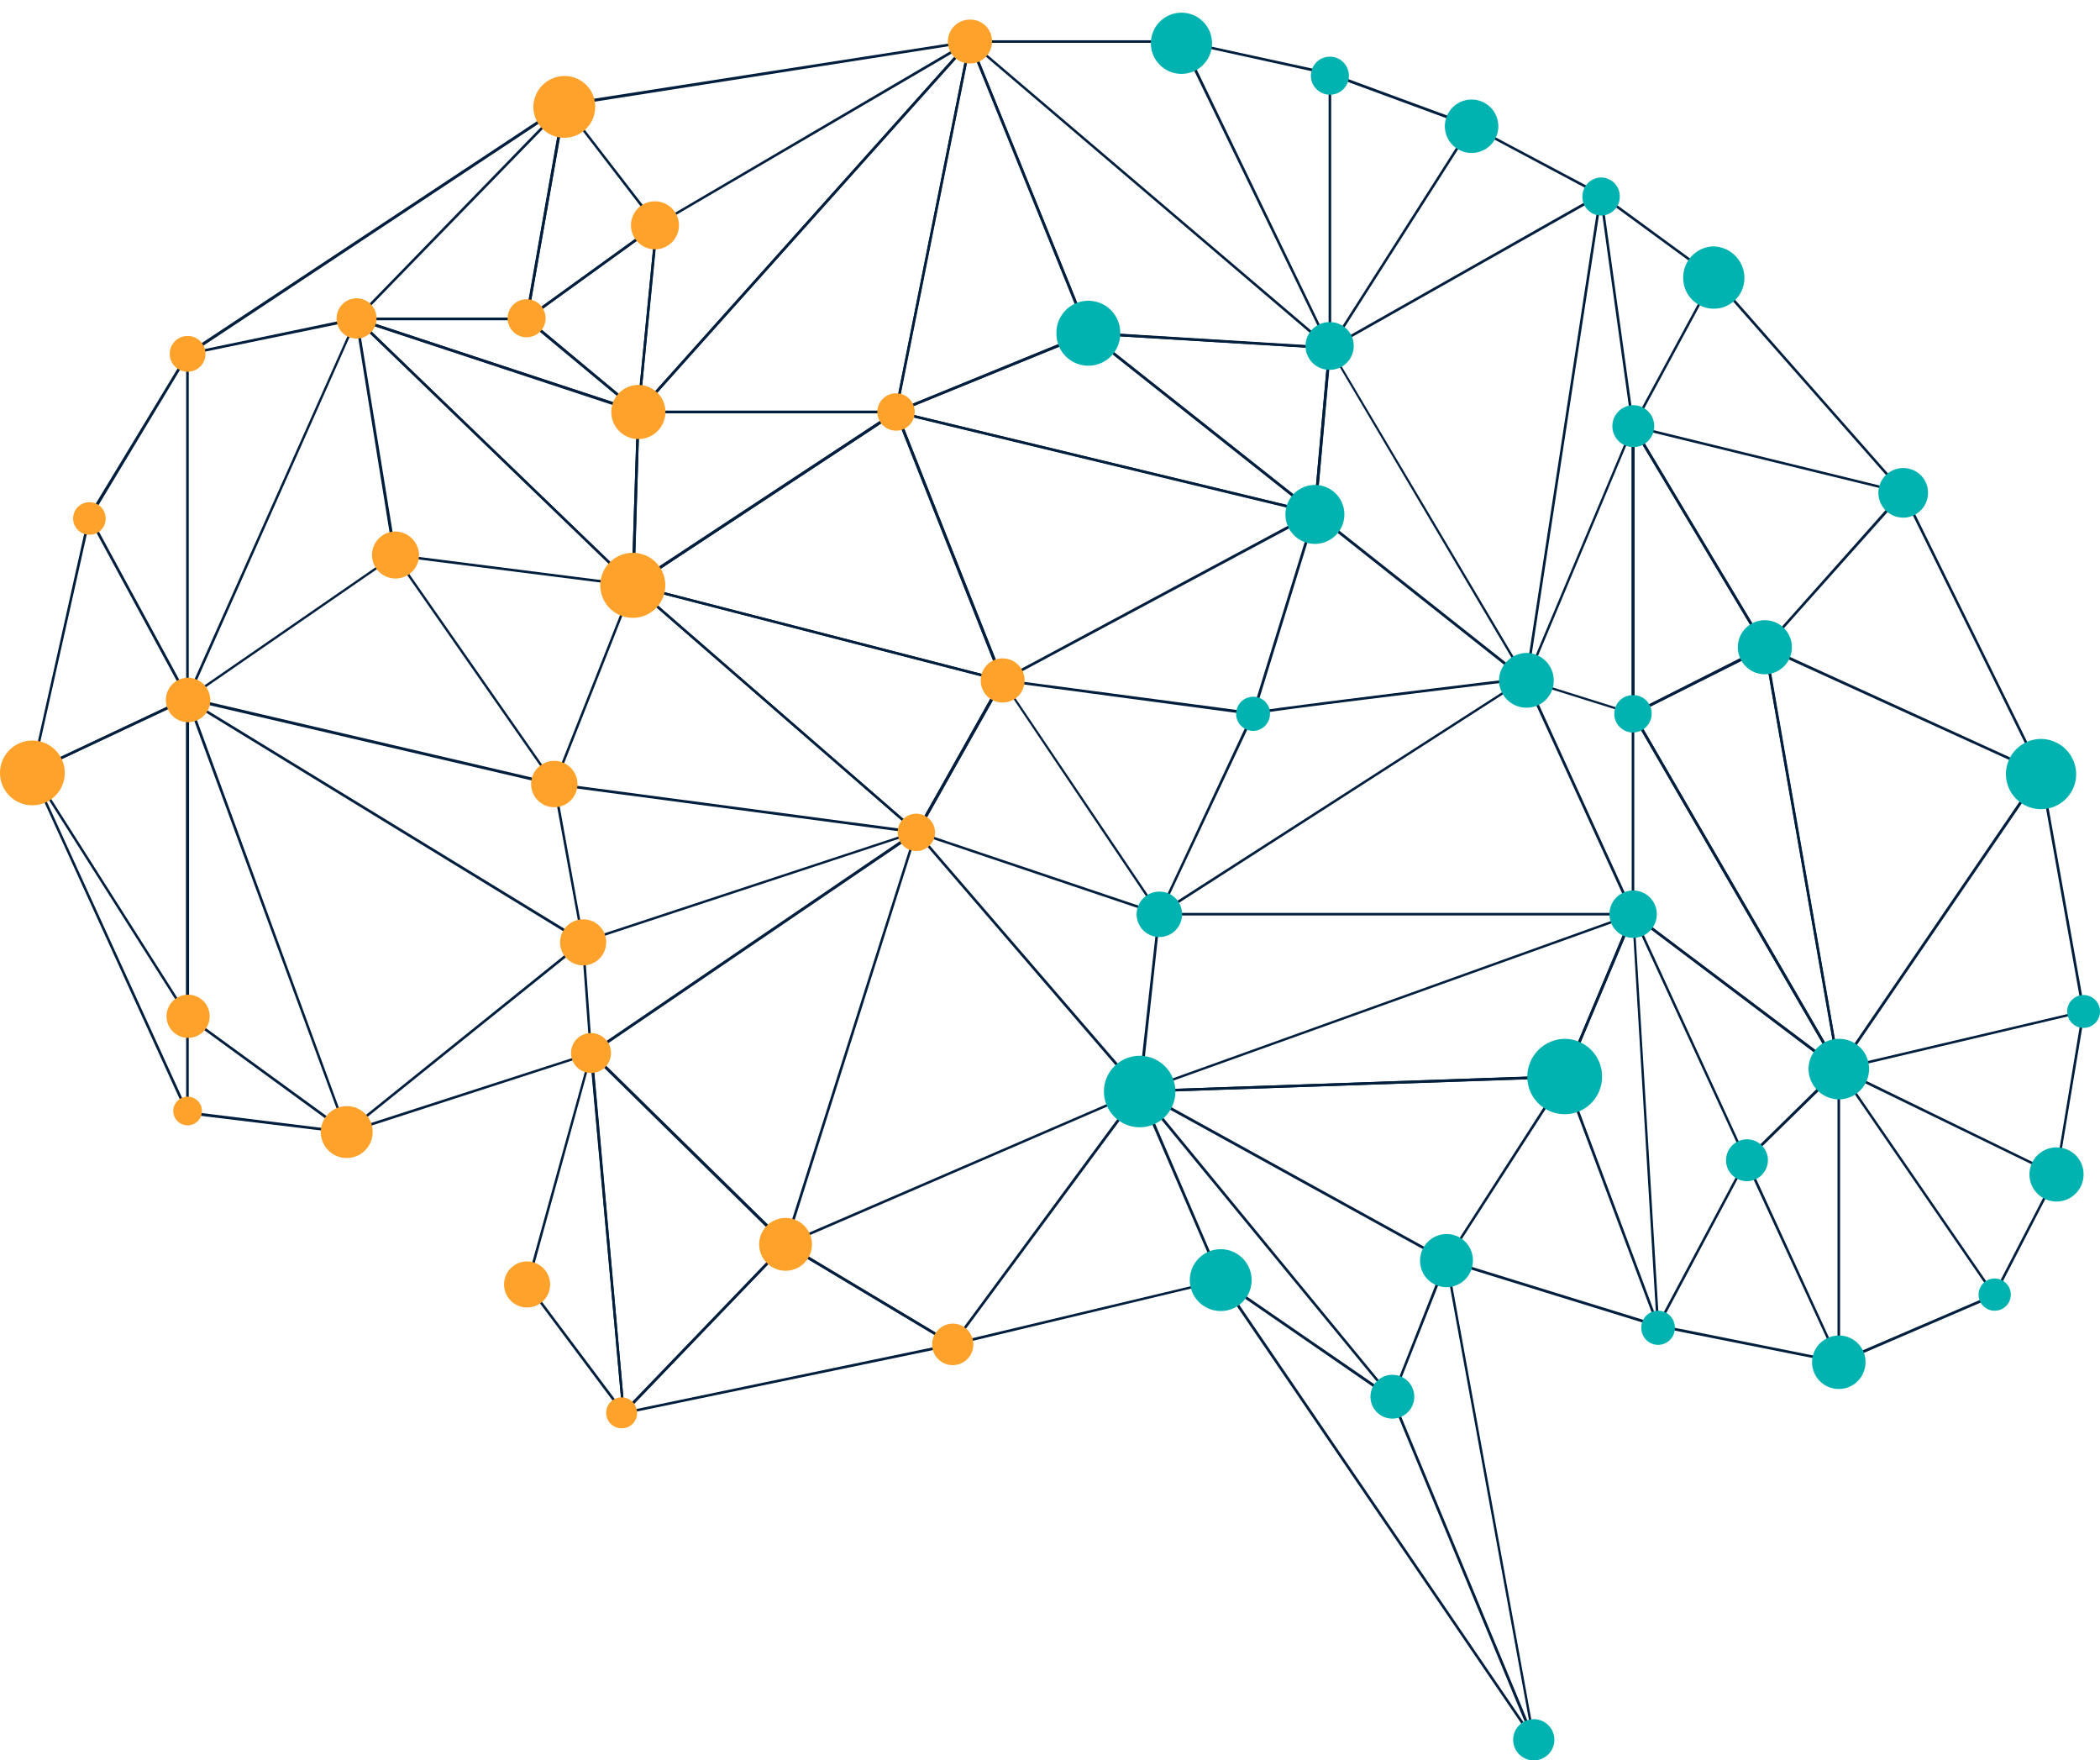 <svg xmlns="http://www.w3.org/2000/svg" width="378" height="316.835" viewBox="0 0 378 316.835"><g id="shutterstock_351952910_Converted_" data-name="shutterstock_351952910 [Converted]" transform="translate(-68.9 -125.901)"><g id="Group_1248" data-name="Group 1248" transform="translate(74.408 132.394)"><g id="Group_1190" data-name="Group 1190" transform="translate(88.876 33.51)"><path id="Path_1102" data-name="Path 1102" d="M252.4,229.511l-.348-.29L231.7,212.293l.232-.174L255.76,194.9l-.058.522Zm-19.886-17.219,19.538,16.291,3.189-32.7Z" transform="translate(-231.7 -194.9)" fill="#001e3d"></path></g><g id="s_6_" transform="translate(28.002 0.174)"><g id="Group_1191" data-name="Group 1191" transform="translate(178.738 0.464)"><path id="Path_1103" data-name="Path 1103" d="M461.9,193.8,435,138.2l27.19,5.913,25.509,9.392-.174.464-25.509-9.392-26.147-5.74,26.437,54.787Z" transform="translate(-435 -138.2)" fill="#001e3d"></path></g><g id="Group_1192" data-name="Group 1192" transform="translate(80.876)"><path id="Path_1104" data-name="Path 1104" d="M313.218,205.115H266.2l.348-.406L326.784,137.4l-.174.812Zm-45.975-.464H312.87l13.16-65.686Z" transform="translate(-266.2 -137.4)" fill="#001e3d"></path></g><g id="Group_1193" data-name="Group 1193" transform="translate(29.741 50.149)"><path id="Path_1105" data-name="Path 1105" d="M228.9,272.947,178,223.9l.986.348,50.9,16.813v.174ZM179.8,225l48.641,46.9.986-30.553Z" transform="translate(-178 -223.9)" fill="#001e3d"></path></g><g id="Group_1194" data-name="Group 1194" transform="translate(65.976 98.326)"><path id="Path_1106" data-name="Path 1106" d="M306.824,352.163l-.754-.116-65.57-8.7.116-.29L254.878,307l.232.232Zm-65.686-9.218,64.237,8.522-50.323-43.714Z" transform="translate(-240.5 -307)" fill="#001e3d"></path></g><g id="Group_1195" data-name="Group 1195" transform="translate(131.198 115.371)"><path id="Path_1107" data-name="Path 1107" d="M397.525,379.3l-.638-.232L353,364.286l.116-.232L368.653,336.4l.174.29ZM353.7,364.054l42.728,14.378L368.769,337.27Z" transform="translate(-353 -336.4)" fill="#001e3d"></path></g><g id="Group_1196" data-name="Group 1196" transform="translate(72.643 182.217)"><path id="Path_1108" data-name="Path 1108" d="M257.914,517.618,252,451.7l.464.464,35.191,34.553-.174.116Zm-5.392-64.643,5.74,63.6,28.64-29.8Z" transform="translate(-252 -451.7)" fill="#001e3d"></path></g><g id="Group_1197" data-name="Group 1197" transform="translate(240.946 68.875)"><path id="Path_1109" data-name="Path 1109" d="M562.012,309.421l-.29-.116L542.3,303.218l.116-.232L562.07,256.2v53.221Zm-19.132-6.435,18.668,5.856V258.519Z" transform="translate(-542.3 -256.2)" fill="#001e3d"></path></g><g id="Group_1198" data-name="Group 1198" transform="translate(260.136 109.516)"><path id="Path_1110" data-name="Path 1110" d="M613.2,403.813l-.638-1.1L575.4,338.533l.232-.116,24.06-12.117.058.29Zm-37.162-65.106L612.33,401.32,599.344,327Z" transform="translate(-575.4 -326.3)" fill="#001e3d"></path></g><g id="Group_1199" data-name="Group 1199" transform="translate(60.932 11.653)"><path id="Path_1111" data-name="Path 1111" d="M231.8,197.1l6.957-39.6.29.406,16.813,21.8Zm7.247-38.5L232.5,196.054l22.726-16.407Z" transform="translate(-231.8 -157.5)" fill="#001e3d"></path></g><g id="Group_1200" data-name="Group 1200" transform="translate(0 50.381)"><path id="Path_1112" data-name="Path 1112" d="M126.7,294.044V230.793l.174-.058,30.843-6.435-.174.406Zm.464-62.9v60.7L156.963,225Z" transform="translate(-126.7 -224.3)" fill="#001e3d"></path></g></g><g id="t_x2F_2_6_" transform="translate(0 0.174)"><g id="Group_1201" data-name="Group 1201" transform="translate(28.002 117.69)"><path id="Path_1113" data-name="Path 1113" d="M156.036,420.464,155.4,420l-28.7-20.929V340.4l.464,1.217Zm-28.872-21.625,27.944,20.349-27.944-76.122Z" transform="translate(-126.7 -340.4)" fill="#001e3d"></path></g><g id="Group_1202" data-name="Group 1202" transform="translate(198.16 157.519)"><path id="Path_1114" data-name="Path 1114" d="M420.2,441.624l1.391-.464,89.282-32.06-.174.522L498.351,438.9h-.116Zm89.862-31.771-86.905,31.191,74.9-2.609Z" transform="translate(-420.2 -409.1)" fill="#001e3d"></path></g><g id="Group_1203" data-name="Group 1203" transform="translate(57.164 50.497)"><path id="Path_1115" data-name="Path 1115" d="M230.279,242.067l-1.16-.348L177,224.5h32.176l.058.058Zm-50.323-17.1,48.236,15.885L209.06,224.964Z" transform="translate(-177 -224.5)" fill="#001e3d"></path></g><g id="Group_1204" data-name="Group 1204" transform="translate(155.432)"><path id="Path_1116" data-name="Path 1116" d="M346.5,205.231l.116-.406,13.45-67.425.29.7,21.393,52.758-.232.116Zm13.74-66.266-13.1,65.512,34.032-13.914Z" transform="translate(-346.5 -137.4)" fill="#001e3d"></path></g><g id="Group_1205" data-name="Group 1205" transform="translate(269.006 28.35)"><path id="Path_1117" data-name="Path 1117" d="M542.864,273.785l-.464-.058L555.792,186.3l.464.058Z" transform="translate(-542.4 -186.3)" fill="#001e3d"></path></g><g id="Group_1206" data-name="Group 1206" transform="translate(108.182 67.252)"><path id="Path_1118" data-name="Path 1118" d="M265,285.286v-.464l.986-31.423h47.424Zm1.449-31.423-.928,30.553,46.322-30.553Z" transform="translate(-265 -253.4)" fill="#001e3d"></path></g><g id="Group_1207" data-name="Group 1207" transform="translate(107.544 98.21)"><path id="Path_1119" data-name="Path 1119" d="M315.962,352.079l-.174-.174L263.9,306.8l67.715,17.451-.116.29Zm-50.323-44.351,50.149,43.6,15.074-26.785Z" transform="translate(-263.9 -306.8)" fill="#001e3d"></path></g><g id="Group_1208" data-name="Group 1208" transform="translate(189.638 52.99)"><path id="Path_1120" data-name="Path 1120" d="M447.242,261.9l-.348-.29L405.5,228.8l44.467,2.725-.058.232ZM406.949,229.38l39.887,31.6,2.609-29.046Z" transform="translate(-405.5 -228.8)" fill="#001e3d"></path></g><g id="Group_1209" data-name="Group 1209" transform="translate(155.374 67.136)"><path id="Path_1121" data-name="Path 1121" d="M365.822,302.189l-.116-.232L346.4,253.2l.464.116,76.006,18.32-.522.29Zm-18.61-48.352,18.9,47.656,55.482-29.741Z" transform="translate(-346.4 -253.2)" fill="#001e3d"></path></g><g id="Group_1210" data-name="Group 1210" transform="translate(56.816 182.681)"><path id="Path_1122" data-name="Path 1122" d="M176.516,467.168l-.116-.464,44-14.2.116.406Z" transform="translate(-176.4 -452.5)" fill="#001e3d"></path></g><g id="Group_1211" data-name="Group 1211" transform="translate(106.037 217.002)"><path id="Path_1123" data-name="Path 1123" d="M261.3,542.717,291.157,511.7l.174.116,30.611,18.32-.58.116Zm29.915-30.437-28.524,29.683L320.667,529.9Z" transform="translate(-261.3 -511.7)" fill="#001e3d"></path></g><g id="Group_1212" data-name="Group 1212" transform="translate(287.848 157.171)"><path id="Path_1124" data-name="Path 1124" d="M595.771,453.895l-.116-.29L574.9,408.5l37.974,28.64-.174.174ZM576.06,409.949l19.828,43.134L612.12,437.14Z" transform="translate(-574.9 -408.5)" fill="#001e3d"></path></g><g id="Group_1213" data-name="Group 1213" transform="translate(311.908 109.4)"><path id="Path_1125" data-name="Path 1125" d="M629.85,403.033l-.116-.58L616.4,326.1l.406.174,49.917,22.784-.174.232Zm-12.87-76.122,13.1,74.9,35.887-52.584Z" transform="translate(-616.4 -326.1)" fill="#001e3d"></path></g><g id="Group_1214" data-name="Group 1214" transform="translate(287.964 69.744)"><path id="Path_1126" data-name="Path 1126" d="M599.334,298.167l-.174-.232L575.1,257.7l.522.116,48.989,12-.232.29ZM576.086,258.4l23.306,39.017,24.35-27.364Z" transform="translate(-575.1 -257.7)" fill="#001e3d"></path></g><g id="Group_1215" data-name="Group 1215" transform="translate(288.254 42.844)"><path id="Path_1127" data-name="Path 1127" d="M656.65,343.89,649,300.988l-24.813-50.439-33.858-38.438-14.32,26.495-.406-.174L590.268,211.3l.174.232,34.148,38.786,24.871,50.555,7.653,42.9Z" transform="translate(-575.6 -211.3)" fill="#001e3d"></path></g><g id="Group_1216" data-name="Group 1216" transform="translate(0.116 132.358)"><path id="Path_1128" data-name="Path 1128" d="M106.95,428.024l-.464-.986L78.6,365.874l.406-.174,27.48,60.178V409.587h.464Z" transform="translate(-78.6 -365.7)" fill="#001e3d"></path></g><g id="Group_1217" data-name="Group 1217" transform="translate(0 0.58)"><path id="Path_1129" data-name="Path 1129" d="M78.4,270.41l.116-.464L88.72,224.2v-.058l.058-.116,17.8-29.394,67.831-44.873L247.456,138.4H285.6v.464h-38.09l-72.933,11.421L106.866,195.1,89.3,224.262l17.74,32.7-.232.116Zm10.667-45.569L79.038,269.6l27.306-12.871Z" transform="translate(-78.4 -138.4)" fill="#001e3d"></path></g></g><g id="t_6_"><g id="Group_1218" data-name="Group 1218" transform="translate(135.373 189.348)"><path id="Path_1130" data-name="Path 1130" d="M342.569,510.138l-.174-.116L311.9,491.76l.406-.174L376.89,463.7l-.522.7Zm-29.625-18.32,29.51,17.682,32.988-44.7Z" transform="translate(-311.9 -463.7)" fill="#001e3d"></path></g><g id="Group_1219" data-name="Group 1219" transform="translate(198.798 187.029)"><path id="Path_1131" data-name="Path 1131" d="M477.42,493.384l-.174-.116L421.3,462.425l.812-.058L499.1,459.7l-.232.406Zm-54.439-30.611L477.3,492.746l20.929-32.524Z" transform="translate(-421.3 -459.7)" fill="#001e3d"></path></g><g id="Group_1220" data-name="Group 1220" transform="translate(109.11)"><path id="Path_1132" data-name="Path 1132" d="M266.6,205.4l.058-.7,3.3-33.742.116-.058,57.628-33.8Zm3.826-34.206-3.247,32.872,58.207-65.048Z" transform="translate(-266.6 -137.1)" fill="#001e3d"></path></g><g id="Group_1221" data-name="Group 1221" transform="translate(168.477 0.174)"><path id="Path_1133" data-name="Path 1133" d="M435.034,193.636l-.7-.058-43.656-2.667-.058-.116L369,137.4Zm-44-3.131,42.67,2.609-63.541-54.149Z" transform="translate(-369 -137.4)" fill="#001e3d"></path></g><g id="Group_1222" data-name="Group 1222" transform="translate(27.654 93.167)"><path id="Path_1134" data-name="Path 1134" d="M193.236,339.658l-.58-.116L126.1,324l37.974-26.2.116.174ZM127.26,323.715l64.932,15.19L163.958,298.38Z" transform="translate(-126.1 -297.8)" fill="#001e3d"></path></g><g id="Group_1223" data-name="Group 1223" transform="translate(58.323 50.265)"><path id="Path_1135" data-name="Path 1135" d="M229.729,272.731l-.7-.116-43.018-5.45-.058-.174L179,223.8l.522.464Zm-43.25-5.971,41.974,5.334L179.7,225.075Z" transform="translate(-179 -223.8)" fill="#001e3d"></path></g><g id="Group_1224" data-name="Group 1224" transform="translate(155.026 53.279)"><path id="Path_1136" data-name="Path 1136" d="M422.907,262.046,345.8,243.436,381.165,229l.116.116Zm-75.6-18.726,73.687,17.8-39.887-31.6Z" transform="translate(-345.8 -229)" fill="#001e3d"></path></g><g id="Group_1225" data-name="Group 1225" transform="translate(107.834 67.252)"><path id="Path_1137" data-name="Path 1137" d="M331.883,302.147l-.464-.116L264.4,284.755l.464-.29,47.6-31.365.116.29ZM265.56,284.639l65.57,16.871-18.842-47.656Z" transform="translate(-264.4 -253.1)" fill="#001e3d"></path></g><g id="Group_1226" data-name="Group 1226" transform="translate(233.641 6.783)"><path id="Path_1138" data-name="Path 1138" d="M481.4,198.949V148.8h.464v48.583L507.025,157.9l.232.116,23.248,12.349,20.349,14.9-.29.348-20.291-14.842L507.2,158.482Z" transform="translate(-481.4 -148.8)" fill="#001e3d"></path></g><g id="Group_1227" data-name="Group 1227" transform="translate(233.757 28.176)"><path id="Path_1139" data-name="Path 1139" d="M536.039,227.79l-5.74-41.336-48.467,27.422-.232-.406,49.047-27.77.058.348,5.8,41.684Z" transform="translate(-481.6 -185.7)" fill="#001e3d"></path></g><g id="Group_1228" data-name="Group 1228" transform="translate(89.166 181.753)"><path id="Path_1140" data-name="Path 1140" d="M250.056,517.446,232.2,493.56l.058-.116L244.085,450.6l.116,1.276ZM232.722,493.5l16.755,22.378L243.8,453.209Z" transform="translate(-232.2 -450.6)" fill="#001e3d"></path></g><g id="Group_1229" data-name="Group 1229" transform="translate(275.905 156.997)"><path id="Path_1141" data-name="Path 1141" d="M571.635,484.543l-.522-1.449L554.3,438.163,567,407.9l.058.986Zm-16.813-46.38L571,481.471l-4.29-71.542Z" transform="translate(-554.3 -407.9)" fill="#001e3d"></path></g><g id="Group_1230" data-name="Group 1230" transform="translate(214.045 185.347)"><path id="Path_1142" data-name="Path 1142" d="M504.532,579.128l-.58-.928L447.6,495.528l.406-.29,55.714,81.8-15.6-85.572.348.116,38.09,11.769,32.466,6.493,27.654-11.885L558.391,456.8l.754.348,39.133,19.074-.174.406-38.38-18.668,27.654,40.235-.29.116-28,12.059-.058-.058-32.64-6.493L488.7,492.165Z" transform="translate(-447.6 -456.8)" fill="#001e3d"></path></g><g id="Group_1231" data-name="Group 1231" transform="translate(288.196 121.111)"><path id="Path_1143" data-name="Path 1143" d="M613.59,411.686l-38.09-28.64V346l.464.754Zm-37.626-28.872,36.061,27.133-36.061-62.208Z" transform="translate(-575.5 -346)" fill="#001e3d"></path></g><g id="Group_1232" data-name="Group 1232" transform="translate(288.196 69.397)"><path id="Path_1144" data-name="Path 1144" d="M575.5,309.732V256.8l24.35,40.7-.232.116Zm.464-51.25v50.5l23.19-11.711Z" transform="translate(-575.5 -256.8)" fill="#001e3d"></path></g><g id="Group_1233" data-name="Group 1233" transform="translate(292.718 175.26)"><path id="Path_1145" data-name="Path 1145" d="M616.288,503.869l-.406-.986L599.359,467,583.706,496.39l-.406-.232,16.117-30.205.174.406,16.233,35.365v-51.83l.232-.058L660.407,439.4l-.058.348L655.421,469.2l-11.189,21.683-.406-.232,11.189-21.625,4.812-29.046-43.54,10.262Z" transform="translate(-583.3 -439.4)" fill="#001e3d"></path></g><g id="Group_1234" data-name="Group 1234" transform="translate(58.091 11.653)"><path id="Path_1146" data-name="Path 1146" d="M209.965,196.681H178.6l.406-.406L216.98,157.2Zm-30.263-.464h29.915l6.609-37.568Z" transform="translate(-178.6 -157.2)" fill="#001e3d"></path></g><g id="Group_1235" data-name="Group 1235" transform="translate(0 118.85)"><path id="Path_1147" data-name="Path 1147" d="M106.866,400.481l-.406-.7L78.4,355.55l.232-.116L106.924,342.1v58.381ZM79.038,355.724,106.4,398.858V342.8Z" transform="translate(-78.4 -342.1)" fill="#001e3d"></path></g></g><g id="Group_1236" data-name="Group 1236" transform="translate(230.916 55.482)"><path id="Path_1148" data-name="Path 1148" d="M515.833,294.254l-.986-.754L476.7,263.3v-.116l2.725-30.379Zm-38.612-31.191,36.988,29.278-34.379-58.149Z" transform="translate(-476.7 -232.8)" fill="#001e3d"></path></g><g id="Group_1237" data-name="Group 1237" transform="translate(28.234 193.522)"><path id="Path_1149" data-name="Path 1149" d="M155.682,474.9,127.1,471.422l.058-.522,28.582,3.536Z" transform="translate(-127.1 -470.9)" fill="#001e3d"></path></g><g id="Group_1238" data-name="Group 1238" transform="translate(56.7 134.619)"><path id="Path_1150" data-name="Path 1150" d="M176.49,432.145l-.29-.348,42.5-34.205-5.16-28.234L214,369.3l5.16,28.466-.058.116Z" transform="translate(-176.2 -369.3)" fill="#001e3d"></path></g><g id="Group_1239" data-name="Group 1239" transform="translate(28.234 119.313)"><path id="Path_1151" data-name="Path 1151" d="M199.569,407.079l-.058-.406-1.449-19.944L127.1,343.306l.232-.406,71.02,43.424,61.454-20.233-1.333.928Zm-1.044-20.349,1.391,19.48,56.816-38.67Z" transform="translate(-127.1 -342.9)" fill="#001e3d"></path></g><g id="Group_1240" data-name="Group 1240" transform="translate(135.663 142.736)"><path id="Path_1152" data-name="Path 1152" d="M312.864,458.088l-.464-.116L336.054,383.3l.29.348,40.235,46.67-.406.29-39.945-46.38Z" transform="translate(-312.4 -383.3)" fill="#001e3d"></path></g><g id="Group_1241" data-name="Group 1241" transform="translate(203.03 115.545)"><path id="Path_1153" data-name="Path 1153" d="M428.832,379.07l-.232-.406L494.4,336.4l.232.348Z" transform="translate(-428.6 -336.4)" fill="#001e3d"></path></g><g id="Group_1242" data-name="Group 1242" transform="translate(165.926 157.983)"><path id="Path_1154" data-name="Path 1154" d="M364.716,487.287l-.116-.464,48-11.421-14.552-33.8v-.116l3.536-31.887.464.058-3.479,31.829,14.668,34.205-.29.058Z" transform="translate(-364.6 -409.6)" fill="#001e3d"></path></g><g id="Group_1243" data-name="Group 1243" transform="translate(202.798 85.746)"><path id="Path_1155" data-name="Path 1155" d="M514.236,357.527H428.2l.174-.348,16.871-36.061L456.376,285l.464.174-11.131,36.119L428.9,357.063h84.586l-19.074-41.742.464-.174Z" transform="translate(-428.2 -285)" fill="#001e3d"></path></g><g id="Group_1244" data-name="Group 1244" transform="translate(174.912 115.429)"><path id="Path_1156" data-name="Path 1156" d="M425.437,342.983h-.174L380.1,336.954l.058-.464,45.163,5.971c.812-.29,4.87-.87,24.408-3.3,12.059-1.507,24.234-2.957,24.35-2.957l.058.464c-12.987,1.565-46.67,5.624-48.7,6.2Z" transform="translate(-380.1 -336.2)" fill="#001e3d"></path></g><g id="Group_1245" data-name="Group 1245" transform="translate(244.888 220.307)"><path id="Path_1157" data-name="Path 1157" d="M501.206,542.029l-.406-.174,9.74-24.755.464.174Z" transform="translate(-500.8 -517.1)" fill="#001e3d"></path></g><g id="Group_1246" data-name="Group 1246" transform="translate(214.103 223.727)"><path id="Path_1158" data-name="Path 1158" d="M503.936,606.021l-25.451-61.4L447.7,523.406l.29-.406,30.9,21.277v.058L504.4,605.789Z" transform="translate(-447.7 -523)" fill="#001e3d"></path></g><g id="Group_1247" data-name="Group 1247" transform="translate(199.435 189.754)"><path id="Path_1159" data-name="Path 1159" d="M467.853,519.94,422.4,464.69l.406-.29L468.2,519.651Z" transform="translate(-422.4 -464.4)" fill="#001e3d"></path></g></g><g id="Group_1306" data-name="Group 1306" transform="translate(68.9 125.901)"><g id="Group_1274" data-name="Group 1274" transform="translate(0 3.534)"><g id="Group_1249" data-name="Group 1249" transform="translate(170.622)"><path id="Path_1160" data-name="Path 1160" d="M371.143,135.941a3.946,3.946,0,0,1-3.942,3.942,3.943,3.943,0,1,1,0-7.885A3.874,3.874,0,0,1,371.143,135.941Z" transform="translate(-363.2 -131.998)" fill="#ffa22b"></path></g><g id="Group_1250" data-name="Group 1250" transform="translate(157.925 67.253)"><path id="Path_1161" data-name="Path 1161" d="M348.025,251.363A3.363,3.363,0,1,1,344.663,248,3.365,3.365,0,0,1,348.025,251.363Z" transform="translate(-341.3 -248)" fill="#ffa22b"></path></g><g id="Group_1251" data-name="Group 1251" transform="translate(110.037 65.688)"><path id="Path_1162" data-name="Path 1162" d="M268.44,250.228a4.87,4.87,0,1,1-9.74,0,4.87,4.87,0,1,1,9.74,0Z" transform="translate(-258.7 -245.3)" fill="#ffa22b"></path></g><g id="Group_1252" data-name="Group 1252" transform="translate(113.574 32.7)"><path id="Path_1163" data-name="Path 1163" d="M273.438,192.69a4.319,4.319,0,1,1-4.348-4.29A4.319,4.319,0,0,1,273.438,192.69Z" transform="translate(-264.8 -188.4)" fill="#ffa22b"></path></g><g id="Group_1253" data-name="Group 1253" transform="translate(96.007 10.146)"><path id="Path_1164" data-name="Path 1164" d="M245.631,155.123a5.566,5.566,0,0,1-11.131,0,5.617,5.617,0,0,1,5.566-5.624A5.508,5.508,0,0,1,245.631,155.123Z" transform="translate(-234.5 -149.498)" fill="#ffa22b"></path></g><g id="Group_1254" data-name="Group 1254" transform="translate(91.369 50.324)"><path id="Path_1165" data-name="Path 1165" d="M233.341,222.279a3.421,3.421,0,1,1-3.421-3.479A3.427,3.427,0,0,1,233.341,222.279Z" transform="translate(-226.5 -218.8)" fill="#ffa22b"></path></g><g id="Group_1255" data-name="Group 1255" transform="translate(60.584 50.149)"><path id="Path_1166" data-name="Path 1166" d="M180.589,222.151a3.613,3.613,0,0,1-3.594,3.594,3.575,3.575,0,0,1-3.594-3.594,3.625,3.625,0,0,1,3.594-3.652A3.589,3.589,0,0,1,180.589,222.151Z" transform="translate(-173.4 -218.497)" fill="#ffa22b"></path></g><g id="Group_1256" data-name="Group 1256" transform="translate(30.495 56.932)"><path id="Path_1167" data-name="Path 1167" d="M127.993,233.445a3.192,3.192,0,0,1-3.247,3.189,3.218,3.218,0,1,1,3.247-3.189Z" transform="translate(-121.5 -230.197)" fill="#ffa22b"></path></g><g id="Group_1257" data-name="Group 1257" transform="translate(29.857 118.445)"><path id="Path_1168" data-name="Path 1168" d="M128.4,340.3a4,4,0,1,1-4-4A4.058,4.058,0,0,1,128.4,340.3Z" transform="translate(-120.4 -336.3)" fill="#ffa22b"></path></g><g id="Group_1258" data-name="Group 1258" transform="translate(13.16 86.849)"><path id="Path_1169" data-name="Path 1169" d="M97.456,284.757a2.871,2.871,0,0,1-2.9,2.9,2.928,2.928,0,1,1,2.9-2.9Z" transform="translate(-91.6 -281.8)" fill="#ffa22b"></path></g><g id="Group_1259" data-name="Group 1259" transform="translate(0 129.749)"><path id="Path_1170" data-name="Path 1170" d="M80.553,361.655a5.827,5.827,0,1,1-5.8-5.856A5.815,5.815,0,0,1,80.553,361.655Z" transform="translate(-68.9 -355.798)" fill="#ffa22b"></path></g><g id="Group_1260" data-name="Group 1260" transform="translate(31.191 193.813)"><path id="Path_1171" data-name="Path 1171" d="M127.86,468.909a2.58,2.58,0,0,1-5.16,0,2.58,2.58,0,1,1,5.16,0Z" transform="translate(-122.7 -466.3)" fill="#ffa22b"></path></g><g id="Group_1261" data-name="Group 1261" transform="translate(29.973 175.493)"><circle id="Ellipse_241" data-name="Ellipse 241" cx="3.884" cy="3.884" r="3.884" transform="translate(0 0)" fill="#ffa22b"></circle></g><g id="Group_1262" data-name="Group 1262" transform="translate(57.744 195.552)"><path id="Path_1172" data-name="Path 1172" d="M177.834,474a4.667,4.667,0,1,1-4.638-4.7A4.628,4.628,0,0,1,177.834,474Z" transform="translate(-168.5 -469.3)" fill="#ffa22b"></path></g><g id="Group_1263" data-name="Group 1263" transform="translate(102.79 182.392)"><path id="Path_1173" data-name="Path 1173" d="M253.389,450.252a3.595,3.595,0,1,1-3.594-3.652A3.613,3.613,0,0,1,253.389,450.252Z" transform="translate(-246.2 -446.6)" fill="#ffa22b"></path></g><g id="Group_1264" data-name="Group 1264" transform="translate(90.732 223.497)"><path id="Path_1174" data-name="Path 1174" d="M233.69,521.674a4.145,4.145,0,1,1-4.116-4.174A4.17,4.17,0,0,1,233.69,521.674Z" transform="translate(-225.4 -517.5)" fill="#ffa22b"></path></g><g id="Group_1265" data-name="Group 1265" transform="translate(109.168 247.962)"><path id="Path_1175" data-name="Path 1175" d="M262.708,562.483a2.735,2.735,0,0,1-2.725,2.783,2.783,2.783,0,1,1,2.725-2.783Z" transform="translate(-257.2 -559.7)" fill="#ffa22b"></path></g><g id="Group_1266" data-name="Group 1266" transform="translate(136.648 215.67)"><path id="Path_1176" data-name="Path 1176" d="M314.108,508.812A4.754,4.754,0,1,1,309.354,504,4.775,4.775,0,0,1,314.108,508.812Z" transform="translate(-304.6 -504)" fill="#ffa22b"></path></g><g id="Group_1267" data-name="Group 1267" transform="translate(167.781 234.686)"><path id="Path_1177" data-name="Path 1177" d="M365.721,540.568a3.71,3.71,0,1,1-7.421,0,3.787,3.787,0,0,1,3.71-3.768A3.749,3.749,0,0,1,365.721,540.568Z" transform="translate(-358.3 -536.8)" fill="#ffa22b"></path></g><g id="Group_1268" data-name="Group 1268" transform="translate(176.535 114.967)"><path id="Path_1178" data-name="Path 1178" d="M381.285,334.3a3.942,3.942,0,0,1-7.885,0,3.943,3.943,0,1,1,7.885,0Z" transform="translate(-373.4 -330.3)" fill="#ffa22b"></path></g><g id="Group_1269" data-name="Group 1269" transform="translate(107.195 95.106)"><circle id="Ellipse_242" data-name="Ellipse 242" cx="5.856" cy="5.856" r="5.856" transform="translate(0 11.563) rotate(-80.898)" fill="#ffa22b"></circle></g><g id="Group_1270" data-name="Group 1270" transform="translate(66.962 92.124)"><path id="Path_1179" data-name="Path 1179" d="M192.864,295.132a4.232,4.232,0,1,1-4.232-4.232A4.334,4.334,0,0,1,192.864,295.132Z" transform="translate(-184.4 -290.9)" fill="#ffa22b"></path></g><g id="Group_1271" data-name="Group 1271" transform="translate(95.601 133.403)"><path id="Path_1180" data-name="Path 1180" d="M242.148,366.274a4.174,4.174,0,1,1-4.174-4.174A4.206,4.206,0,0,1,242.148,366.274Z" transform="translate(-233.8 -362.1)" fill="#ffa22b"></path></g><g id="Group_1272" data-name="Group 1272" transform="translate(161.578 142.911)"><path id="Path_1181" data-name="Path 1181" d="M354.325,381.863a3.363,3.363,0,1,1-3.363-3.363A3.4,3.4,0,0,1,354.325,381.863Z" transform="translate(-347.6 -378.5)" fill="#ffa22b"></path></g><g id="Group_1273" data-name="Group 1273" transform="translate(100.819 161.927)"><path id="Path_1182" data-name="Path 1182" d="M251.09,415.416a4.145,4.145,0,1,1-4.174-4.116A4.108,4.108,0,0,1,251.09,415.416Z" transform="translate(-242.8 -411.3)" fill="#ffa22b"></path></g></g><g id="Group_1305" data-name="Group 1305" transform="translate(190.159)"><g id="Group_1275" data-name="Group 1275" transform="translate(99.544 160.243)"><path id="Path_1183" data-name="Path 1183" d="M577.122,406.59a4.261,4.261,0,0,1-8.522,0,4.261,4.261,0,1,1,8.522,0Z" transform="translate(-568.6 -402.3)" fill="#00b2b0"></path></g><g id="Group_1276" data-name="Group 1276" transform="translate(84.76 186.97)"><path id="Path_1184" data-name="Path 1184" d="M556.55,455.241a6.725,6.725,0,1,1-13.45,0,6.83,6.83,0,0,1,6.725-6.841A6.755,6.755,0,0,1,556.55,455.241Z" transform="translate(-543.1 -448.4)" fill="#00b2b0"></path></g><g id="Group_1277" data-name="Group 1277" transform="translate(65.454 222.102)"><path id="Path_1185" data-name="Path 1185" d="M519.308,513.811a4.754,4.754,0,0,1-9.508,0A4.788,4.788,0,0,1,514.554,509,4.715,4.715,0,0,1,519.308,513.811Z" transform="translate(-509.8 -508.998)" fill="#00b2b0"></path></g><g id="Group_1278" data-name="Group 1278" transform="translate(105.283 235.958)"><path id="Path_1186" data-name="Path 1186" d="M584.529,535.913a3.015,3.015,0,1,1-6.029,0,3.015,3.015,0,1,1,6.029,0Z" transform="translate(-578.5 -532.897)" fill="#00b2b0"></path></g><g id="Group_1279" data-name="Group 1279" transform="translate(136.01 240.364)"><path id="Path_1187" data-name="Path 1187" d="M641.124,545.311a4.812,4.812,0,0,1-9.624,0,4.837,4.837,0,0,1,4.812-4.812A4.764,4.764,0,0,1,641.124,545.311Z" transform="translate(-631.5 -540.498)" fill="#00b2b0"></path></g><g id="Group_1280" data-name="Group 1280" transform="translate(120.473 205.057)"><path id="Path_1188" data-name="Path 1188" d="M612.295,483.367a3.811,3.811,0,0,1-3.826,3.768,3.769,3.769,0,1,1,3.826-3.768Z" transform="translate(-604.7 -479.598)" fill="#00b2b0"></path></g><g id="Group_1281" data-name="Group 1281" transform="translate(165.984 230.046)"><path id="Path_1189" data-name="Path 1189" d="M689,525.657a2.9,2.9,0,0,1-5.8,0,2.9,2.9,0,1,1,5.8,0Z" transform="translate(-683.2 -522.7)" fill="#00b2b0"></path></g><g id="Group_1282" data-name="Group 1282" transform="translate(175.144 206.507)"><path id="Path_1190" data-name="Path 1190" d="M708.74,487.027a4.87,4.87,0,1,1-4.87-4.928A4.839,4.839,0,0,1,708.74,487.027Z" transform="translate(-699 -482.098)" fill="#00b2b0"></path></g><g id="Group_1283" data-name="Group 1283" transform="translate(181.927 179.085)"><path id="Path_1191" data-name="Path 1191" d="M716.614,437.757a2.957,2.957,0,1,1-2.957-2.957A2.969,2.969,0,0,1,716.614,437.757Z" transform="translate(-710.7 -434.8)" fill="#00b2b0"></path></g><g id="Group_1284" data-name="Group 1284" transform="translate(135.373 186.97)"><path id="Path_1192" data-name="Path 1192" d="M641.3,453.792a5.482,5.482,0,0,1-5.392,5.508,5.543,5.543,0,0,1-5.508-5.508,5.444,5.444,0,0,1,5.508-5.392A5.382,5.382,0,0,1,641.3,453.792Z" transform="translate(-630.4 -448.4)" fill="#00b2b0"></path></g><g id="Group_1285" data-name="Group 1285" transform="translate(170.912 132.995)"><path id="Path_1193" data-name="Path 1193" d="M704.339,361.677a6.32,6.32,0,1,1-6.319-6.377A6.384,6.384,0,0,1,704.339,361.677Z" transform="translate(-691.7 -355.3)" fill="#00b2b0"></path></g><g id="Group_1286" data-name="Group 1286" transform="translate(120.642 109.62)"><circle id="Ellipse_243" data-name="Ellipse 243" cx="4.87" cy="4.87" r="4.87" transform="matrix(0.751, -0.66, 0.66, 0.751, 0, 6.428)" fill="#00b2b0"></circle></g><g id="Group_1287" data-name="Group 1287" transform="translate(147.953 84.238)"><path id="Path_1194" data-name="Path 1194" d="M661.028,275.606a4.464,4.464,0,1,1-4.522-4.406A4.431,4.431,0,0,1,661.028,275.606Z" transform="translate(-652.1 -271.2)" fill="#00b2b0"></path></g><g id="Group_1288" data-name="Group 1288" transform="translate(100.413 125.109)"><path id="Path_1195" data-name="Path 1195" d="M576.825,345.061a3.4,3.4,0,0,1-3.363,3.363,3.365,3.365,0,0,1-3.363-3.363,3.328,3.328,0,0,1,3.363-3.363A3.293,3.293,0,0,1,576.825,345.061Z" transform="translate(-570.1 -341.697)" fill="#00b2b0"></path></g><g id="Group_1289" data-name="Group 1289" transform="translate(100.008 72.932)"><path id="Path_1196" data-name="Path 1196" d="M576.995,255.468a3.761,3.761,0,0,1-3.768,3.768,3.768,3.768,0,1,1,3.768-3.768Z" transform="translate(-569.4 -251.7)" fill="#00b2b0"></path></g><g id="Group_1290" data-name="Group 1290" transform="translate(112.82 44.351)"><path id="Path_1197" data-name="Path 1197" d="M602.515,208.024a5.508,5.508,0,1,1-11.015,0,5.568,5.568,0,0,1,5.508-5.624A5.683,5.683,0,0,1,602.515,208.024Z" transform="translate(-591.5 -202.4)" fill="#00b2b0"></path></g><g id="Group_1291" data-name="Group 1291" transform="translate(94.674 31.944)"><path id="Path_1198" data-name="Path 1198" d="M566.925,184.421a3.363,3.363,0,1,1-6.725,0A3.415,3.415,0,0,1,563.563,181,3.378,3.378,0,0,1,566.925,184.421Z" transform="translate(-560.2 -181)" fill="#00b2b0"></path></g><g id="Group_1292" data-name="Group 1292" transform="translate(79.658 117.516)"><path id="Path_1199" data-name="Path 1199" d="M544.156,333.586a4.862,4.862,0,0,1-4.87,4.87,4.962,4.962,0,0,1-4.986-4.87,5.023,5.023,0,0,1,4.986-4.986A4.962,4.962,0,0,1,544.156,333.586Z" transform="translate(-534.3 -328.6)" fill="#00b2b0"></path></g><g id="Group_1293" data-name="Group 1293" transform="translate(44.873 57.975)"><path id="Path_1200" data-name="Path 1200" d="M482.938,230.19a4.281,4.281,0,0,1-4.29,4.29,4.291,4.291,0,1,1,0-8.58A4.28,4.28,0,0,1,482.938,230.19Z" transform="translate(-474.3 -225.9)" fill="#00b2b0"></path></g><g id="Group_1294" data-name="Group 1294" transform="translate(69.852 17.847)"><circle id="Ellipse_244" data-name="Ellipse 244" cx="4.812" cy="4.812" r="4.812" transform="translate(0 0.13) rotate(-0.774)" fill="#00b2b0"></circle></g><g id="Group_1295" data-name="Group 1295" transform="translate(45.743 10.203)"><path id="Path_1201" data-name="Path 1201" d="M482.7,146.921a3.39,3.39,0,0,1-3.421,3.421,3.421,3.421,0,1,1,3.421-3.421Z" transform="translate(-475.8 -143.5)" fill="#00b2b0"></path></g><g id="Group_1296" data-name="Group 1296" transform="translate(14.713)"><circle id="Ellipse_245" data-name="Ellipse 245" cx="5.508" cy="5.508" r="5.508" transform="translate(0 7.789) rotate(-45)" fill="#00b2b0"></circle></g><g id="Group_1297" data-name="Group 1297" transform="translate(0 54.148)"><path id="Path_1202" data-name="Path 1202" d="M408.379,225.156a5.74,5.74,0,1,1-11.479,0,5.741,5.741,0,1,1,11.479,0Z" transform="translate(-396.9 -219.3)" fill="#00b2b0"></path></g><g id="Group_1298" data-name="Group 1298" transform="translate(8.402 189.872)"><circle id="Ellipse_246" data-name="Ellipse 246" cx="6.435" cy="6.435" r="6.435" transform="translate(0 12.867) rotate(-88.698)" fill="#00b2b0"></circle></g><g id="Group_1299" data-name="Group 1299" transform="translate(24.002 224.828)"><circle id="Ellipse_247" data-name="Ellipse 247" cx="5.566" cy="5.566" r="5.566" fill="#00b2b0"></circle></g><g id="Group_1300" data-name="Group 1300" transform="translate(56.526 247.438)"><path id="Path_1203" data-name="Path 1203" d="M502.285,556.7a3.943,3.943,0,1,1-3.942-4A3.946,3.946,0,0,1,502.285,556.7Z" transform="translate(-494.4 -552.7)" fill="#00b2b0"></path></g><g id="Group_1301" data-name="Group 1301" transform="translate(14.436 160.475)"><path id="Path_1204" data-name="Path 1204" d="M429.975,406.758a4.087,4.087,0,1,1-4.058-4.058A4.033,4.033,0,0,1,429.975,406.758Z" transform="translate(-421.8 -402.7)" fill="#00b2b0"></path></g><g id="Group_1302" data-name="Group 1302" transform="translate(32.292 125.398)"><path id="Path_1205" data-name="Path 1205" d="M458.745,345.271a3.056,3.056,0,0,1-3.073,3.073,3.073,3.073,0,0,1,0-6.145A2.986,2.986,0,0,1,458.745,345.271Z" transform="translate(-452.6 -342.197)" fill="#00b2b0"></path></g><g id="Group_1303" data-name="Group 1303" transform="translate(41.22 87.252)"><path id="Path_1206" data-name="Path 1206" d="M478.609,281.734a5.3,5.3,0,1,1-10.61,0,5.3,5.3,0,1,1,10.61,0Z" transform="translate(-468 -276.4)" fill="#00b2b0"></path></g><g id="Group_1304" data-name="Group 1304" transform="translate(82.209 309.414)"><circle id="Ellipse_248" data-name="Ellipse 248" cx="3.71" cy="3.71" r="3.71" fill="#00b2b0"></circle></g></g></g></g></svg>